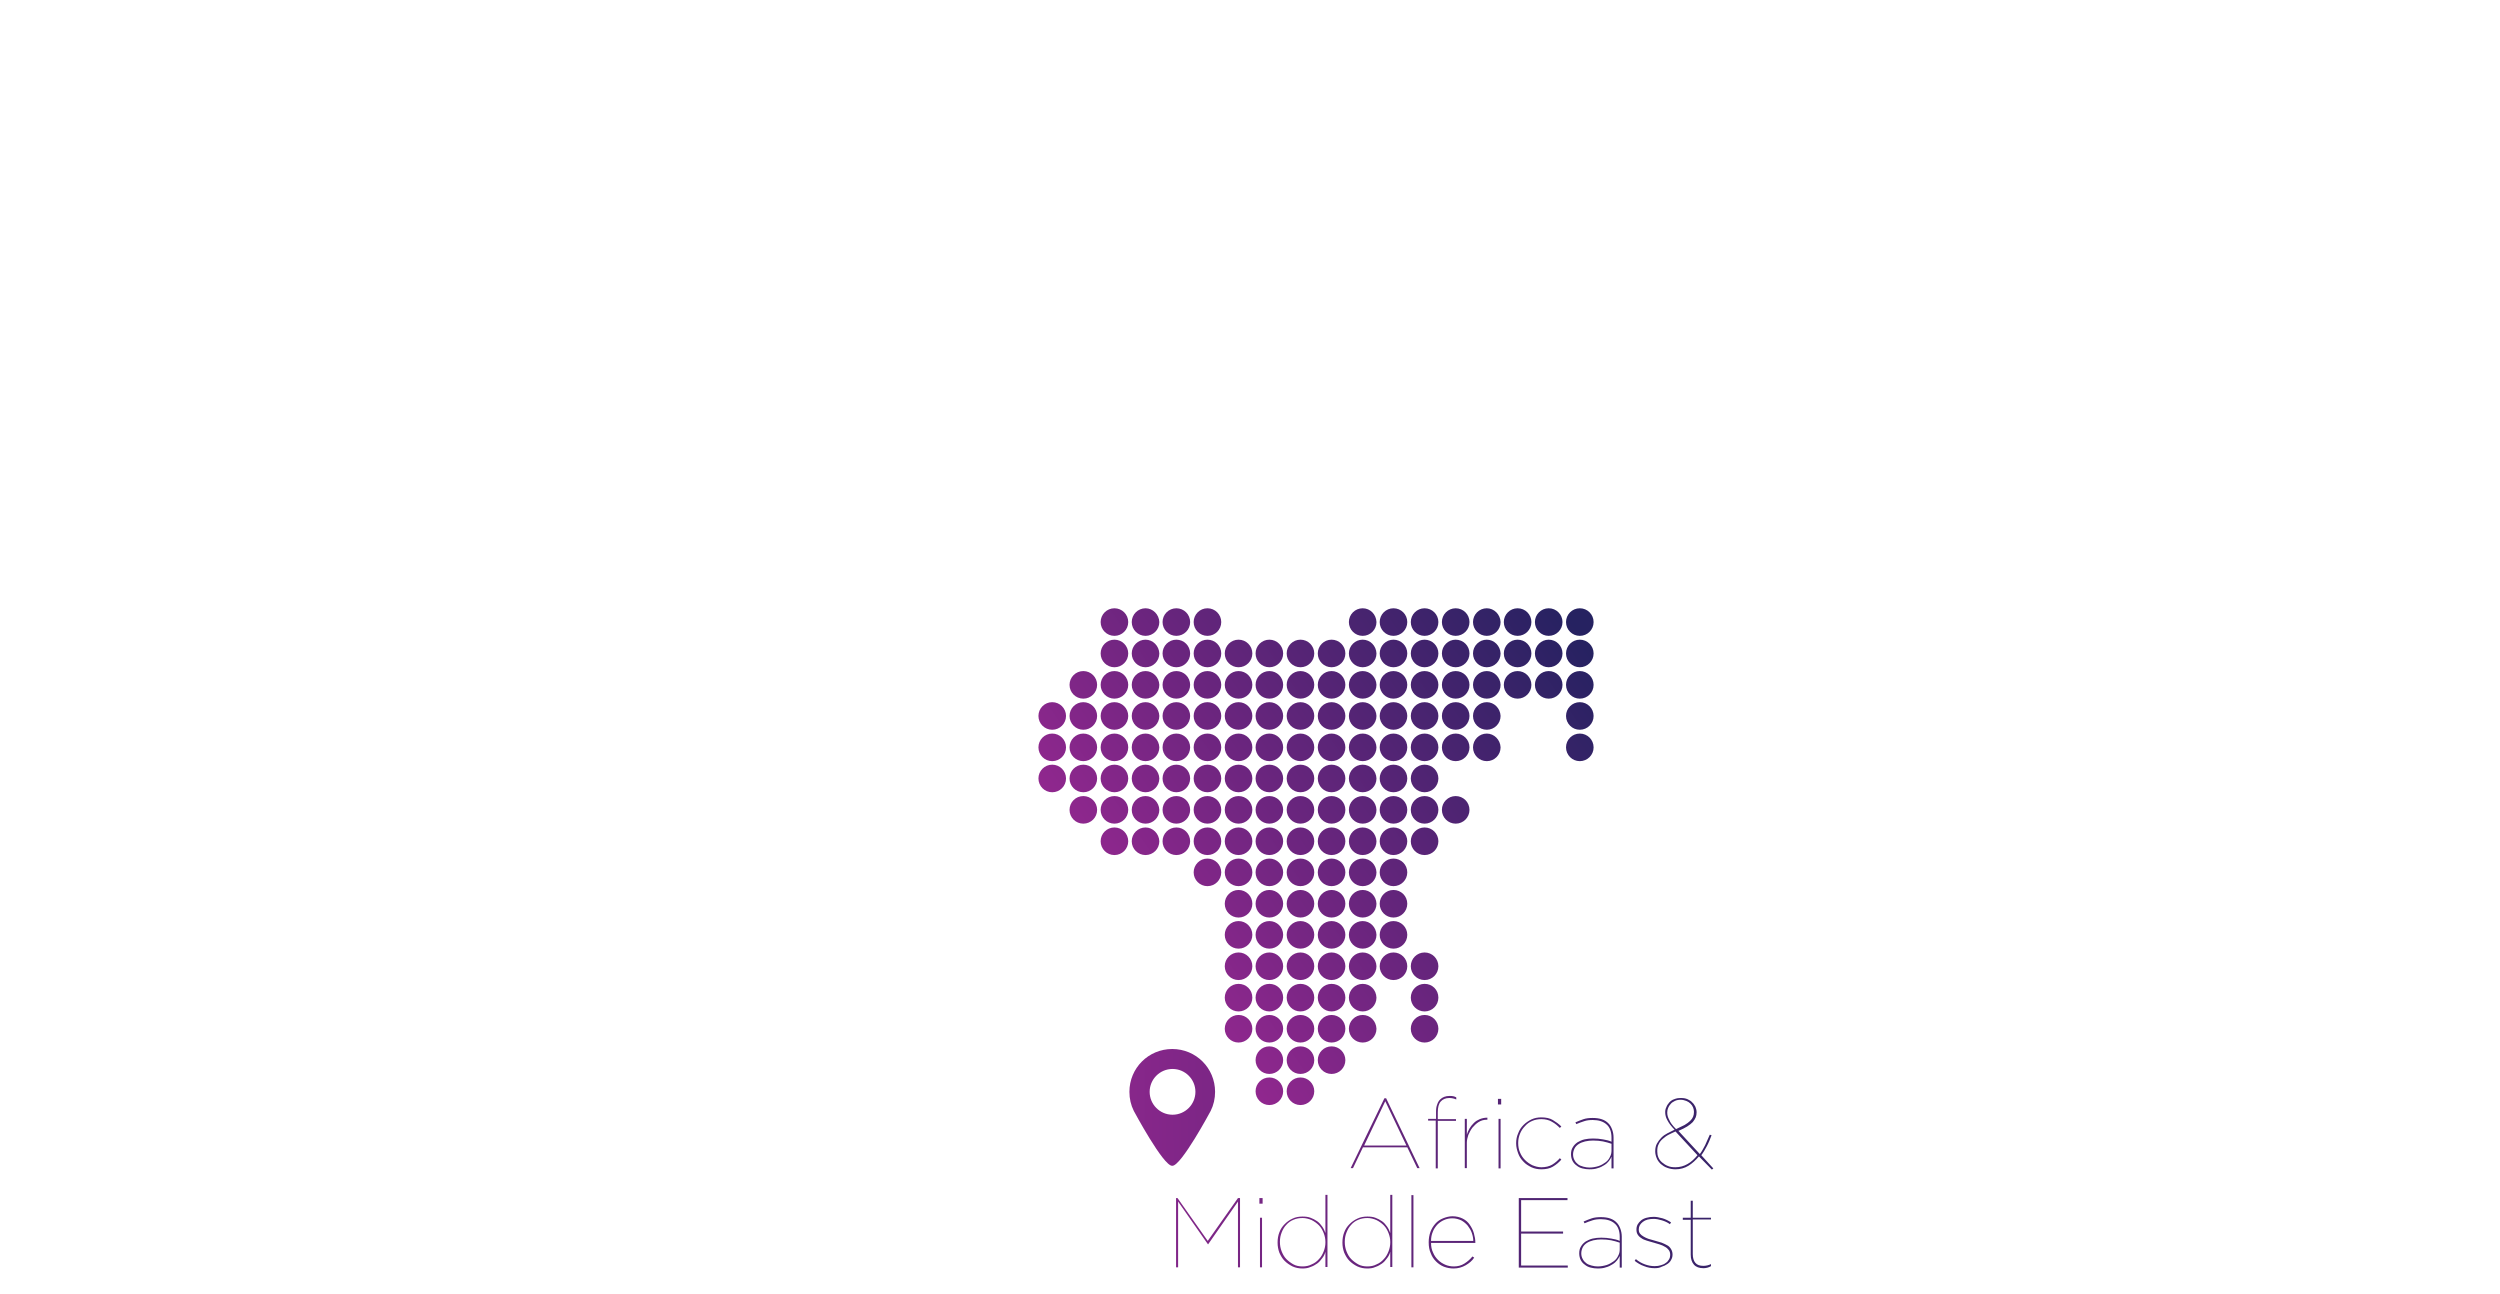 <?xml version="1.0" encoding="utf-8"?>
<!-- Generator: Adobe Illustrator 22.0.0, SVG Export Plug-In . SVG Version: 6.00 Build 0)  -->
<svg version="1.1" id="africa_ME" xmlns="http://www.w3.org/2000/svg" xmlns:xlink="http://www.w3.org/1999/xlink" x="0px" y="0px"
	 viewBox="0 0 852 441" style="enable-background:new 0 0 852 441;" xml:space="preserve">
<style type="text/css">
	.st0{fill:url(#SVGID_1_);}
	.st1{fill:url(#SVGID_2_);}
	.st2{fill:url(#SVGID_3_);}
	.st3{fill:url(#SVGID_4_);}
</style>
<g>
	<linearGradient id="SVGID_1_" gradientUnits="userSpaceOnUse" x1="386.609" y1="313.626" x2="534.315" y2="209.938">
		<stop  offset="0" style="stop-color:#90278E"/>
		<stop  offset="1" style="stop-color:#262261"/>
	</linearGradient>
	<path class="st0" d="M358.6,239.3c-2.6,0-4.7,2.1-4.7,4.7c0,2.6,2.1,4.7,4.7,4.7c2.6,0,4.7-2.1,4.7-4.7
		C363.3,241.4,361.2,239.3,358.6,239.3z M358.6,250c-2.6,0-4.7,2.1-4.7,4.7c0,2.6,2.1,4.7,4.7,4.7c2.6,0,4.7-2.1,4.7-4.7
		C363.3,252.1,361.2,250,358.6,250z M358.6,260.6c-2.6,0-4.7,2.1-4.7,4.7c0,2.6,2.1,4.7,4.7,4.7c2.6,0,4.7-2.1,4.7-4.7
		C363.3,262.7,361.2,260.6,358.6,260.6z M369.2,228.7c-2.6,0-4.7,2.1-4.7,4.7c0,2.6,2.1,4.7,4.7,4.7c2.6,0,4.7-2.1,4.7-4.7
		C373.9,230.8,371.8,228.7,369.2,228.7z M369.2,239.3c-2.6,0-4.7,2.1-4.7,4.7c0,2.6,2.1,4.7,4.7,4.7c2.6,0,4.7-2.1,4.7-4.7
		C373.9,241.4,371.8,239.3,369.2,239.3z M369.2,250c-2.6,0-4.7,2.1-4.7,4.7c0,2.6,2.1,4.7,4.7,4.7c2.6,0,4.7-2.1,4.7-4.7
		C373.9,252.1,371.8,250,369.2,250z M369.2,260.6c-2.6,0-4.7,2.1-4.7,4.7c0,2.6,2.1,4.7,4.7,4.7c2.6,0,4.7-2.1,4.7-4.7
		C373.9,262.7,371.8,260.6,369.2,260.6z M369.2,271.3c-2.6,0-4.7,2.1-4.7,4.7c0,2.6,2.1,4.7,4.7,4.7c2.6,0,4.7-2.1,4.7-4.7
		C373.9,273.4,371.8,271.3,369.2,271.3z M379.8,207.3c-2.6,0-4.7,2.1-4.7,4.7c0,2.6,2.1,4.7,4.7,4.7c2.6,0,4.7-2.1,4.7-4.7
		C384.5,209.4,382.4,207.3,379.8,207.3z M379.8,218c-2.6,0-4.7,2.1-4.7,4.7c0,2.6,2.1,4.7,4.7,4.7c2.6,0,4.7-2.1,4.7-4.7
		C384.5,220.1,382.4,218,379.8,218z M379.8,228.7c-2.6,0-4.7,2.1-4.7,4.7c0,2.6,2.1,4.7,4.7,4.7c2.6,0,4.7-2.1,4.7-4.7
		C384.5,230.8,382.4,228.7,379.8,228.7z M379.8,239.3c-2.6,0-4.7,2.1-4.7,4.7c0,2.6,2.1,4.7,4.7,4.7c2.6,0,4.7-2.1,4.7-4.7
		C384.5,241.4,382.4,239.3,379.8,239.3z M379.8,250c-2.6,0-4.7,2.1-4.7,4.7c0,2.6,2.1,4.7,4.7,4.7c2.6,0,4.7-2.1,4.7-4.7
		C384.5,252.1,382.4,250,379.8,250z M379.8,260.6c-2.6,0-4.7,2.1-4.7,4.7c0,2.6,2.1,4.7,4.7,4.7c2.6,0,4.7-2.1,4.7-4.7
		C384.5,262.7,382.4,260.6,379.8,260.6z M379.8,271.3c-2.6,0-4.7,2.1-4.7,4.7c0,2.6,2.1,4.7,4.7,4.7c2.6,0,4.7-2.1,4.7-4.7
		C384.5,273.4,382.4,271.3,379.8,271.3z M379.8,282c-2.6,0-4.7,2.1-4.7,4.7c0,2.6,2.1,4.7,4.7,4.7c2.6,0,4.7-2.1,4.7-4.7
		C384.5,284.1,382.4,282,379.8,282z M390.4,207.3c-2.6,0-4.7,2.1-4.7,4.7c0,2.6,2.1,4.7,4.7,4.7c2.6,0,4.7-2.1,4.7-4.7
		C395,209.4,392.9,207.3,390.4,207.3z M390.4,218c-2.6,0-4.7,2.1-4.7,4.7c0,2.6,2.1,4.7,4.7,4.7c2.6,0,4.7-2.1,4.7-4.7
		C395,220.1,392.9,218,390.4,218z M390.4,228.7c-2.6,0-4.7,2.1-4.7,4.7c0,2.6,2.1,4.7,4.7,4.7c2.6,0,4.7-2.1,4.7-4.7
		C395,230.8,392.9,228.7,390.4,228.7z M390.4,239.3c-2.6,0-4.7,2.1-4.7,4.7c0,2.6,2.1,4.7,4.7,4.7c2.6,0,4.7-2.1,4.7-4.7
		C395,241.4,392.9,239.3,390.4,239.3z M390.4,250c-2.6,0-4.7,2.1-4.7,4.7c0,2.6,2.1,4.7,4.7,4.7c2.6,0,4.7-2.1,4.7-4.7
		C395,252.1,392.9,250,390.4,250z M390.4,260.6c-2.6,0-4.7,2.1-4.7,4.7c0,2.6,2.1,4.7,4.7,4.7c2.6,0,4.7-2.1,4.7-4.7
		C395,262.7,392.9,260.6,390.4,260.6z M390.4,271.3c-2.6,0-4.7,2.1-4.7,4.7c0,2.6,2.1,4.7,4.7,4.7c2.6,0,4.7-2.1,4.7-4.7
		C395,273.4,392.9,271.3,390.4,271.3z M390.4,282c-2.6,0-4.7,2.1-4.7,4.7c0,2.6,2.1,4.7,4.7,4.7c2.6,0,4.7-2.1,4.7-4.7
		C395,284.1,392.9,282,390.4,282z M400.9,207.3c-2.6,0-4.7,2.1-4.7,4.7c0,2.6,2.1,4.7,4.7,4.7s4.7-2.1,4.7-4.7
		C405.6,209.4,403.5,207.3,400.9,207.3z M400.9,218c-2.6,0-4.7,2.1-4.7,4.7c0,2.6,2.1,4.7,4.7,4.7s4.7-2.1,4.7-4.7
		C405.6,220.1,403.5,218,400.9,218z M400.9,228.7c-2.6,0-4.7,2.1-4.7,4.7c0,2.6,2.1,4.7,4.7,4.7s4.7-2.1,4.7-4.7
		C405.6,230.8,403.5,228.7,400.9,228.7z M400.9,239.3c-2.6,0-4.7,2.1-4.7,4.7c0,2.6,2.1,4.7,4.7,4.7s4.7-2.1,4.7-4.7
		C405.6,241.4,403.5,239.3,400.9,239.3z M400.9,250c-2.6,0-4.7,2.1-4.7,4.7c0,2.6,2.1,4.7,4.7,4.7s4.7-2.1,4.7-4.7
		C405.6,252.1,403.5,250,400.9,250z M400.9,260.6c-2.6,0-4.7,2.1-4.7,4.7c0,2.6,2.1,4.7,4.7,4.7s4.7-2.1,4.7-4.7
		C405.6,262.7,403.5,260.6,400.9,260.6z M400.9,271.3c-2.6,0-4.7,2.1-4.7,4.7c0,2.6,2.1,4.7,4.7,4.7s4.7-2.1,4.7-4.7
		C405.6,273.4,403.5,271.3,400.9,271.3z M400.9,282c-2.6,0-4.7,2.1-4.7,4.7c0,2.6,2.1,4.7,4.7,4.7s4.7-2.1,4.7-4.7
		C405.6,284.1,403.5,282,400.9,282z M411.5,207.3c-2.6,0-4.7,2.1-4.7,4.7c0,2.6,2.1,4.7,4.7,4.7c2.6,0,4.7-2.1,4.7-4.7
		C416.2,209.4,414.1,207.3,411.5,207.3z M411.5,218c-2.6,0-4.7,2.1-4.7,4.7c0,2.6,2.1,4.7,4.7,4.7c2.6,0,4.7-2.1,4.7-4.7
		C416.2,220.1,414.1,218,411.5,218z M411.5,228.7c-2.6,0-4.7,2.1-4.7,4.7c0,2.6,2.1,4.7,4.7,4.7c2.6,0,4.7-2.1,4.7-4.7
		C416.2,230.8,414.1,228.7,411.5,228.7z M411.5,239.3c-2.6,0-4.7,2.1-4.7,4.7c0,2.6,2.1,4.7,4.7,4.7c2.6,0,4.7-2.1,4.7-4.7
		C416.2,241.4,414.1,239.3,411.5,239.3z M411.5,250c-2.6,0-4.7,2.1-4.7,4.7c0,2.6,2.1,4.7,4.7,4.7c2.6,0,4.7-2.1,4.7-4.7
		C416.2,252.1,414.1,250,411.5,250z M411.5,260.6c-2.6,0-4.7,2.1-4.7,4.7c0,2.6,2.1,4.7,4.7,4.7c2.6,0,4.7-2.1,4.7-4.7
		C416.2,262.7,414.1,260.6,411.5,260.6z M411.5,271.3c-2.6,0-4.7,2.1-4.7,4.7c0,2.6,2.1,4.7,4.7,4.7c2.6,0,4.7-2.1,4.7-4.7
		C416.2,273.4,414.1,271.3,411.5,271.3z M411.5,282c-2.6,0-4.7,2.1-4.7,4.7c0,2.6,2.1,4.7,4.7,4.7c2.6,0,4.7-2.1,4.7-4.7
		C416.2,284.1,414.1,282,411.5,282z M411.5,292.6c-2.6,0-4.7,2.1-4.7,4.7c0,2.6,2.1,4.7,4.7,4.7c2.6,0,4.7-2.1,4.7-4.7
		C416.2,294.7,414.1,292.6,411.5,292.6z M422.1,218c-2.6,0-4.7,2.1-4.7,4.7c0,2.6,2.1,4.7,4.7,4.7c2.6,0,4.7-2.1,4.7-4.7
		C426.8,220.1,424.7,218,422.1,218z M422.1,228.7c-2.6,0-4.7,2.1-4.7,4.7c0,2.6,2.1,4.7,4.7,4.7c2.6,0,4.7-2.1,4.7-4.7
		C426.8,230.8,424.7,228.7,422.1,228.7z M422.1,239.3c-2.6,0-4.7,2.1-4.7,4.7c0,2.6,2.1,4.7,4.7,4.7c2.6,0,4.7-2.1,4.7-4.7
		C426.8,241.4,424.7,239.3,422.1,239.3z M422.1,250c-2.6,0-4.7,2.1-4.7,4.7c0,2.6,2.1,4.7,4.7,4.7c2.6,0,4.7-2.1,4.7-4.7
		C426.8,252.1,424.7,250,422.1,250z M422.1,260.6c-2.6,0-4.7,2.1-4.7,4.7c0,2.6,2.1,4.7,4.7,4.7c2.6,0,4.7-2.1,4.7-4.7
		C426.8,262.7,424.7,260.6,422.1,260.6z M422.1,271.3c-2.6,0-4.7,2.1-4.7,4.7c0,2.6,2.1,4.7,4.7,4.7c2.6,0,4.7-2.1,4.7-4.7
		C426.8,273.4,424.7,271.3,422.1,271.3z M422.1,282c-2.6,0-4.7,2.1-4.7,4.7c0,2.6,2.1,4.7,4.7,4.7c2.6,0,4.7-2.1,4.7-4.7
		C426.8,284.1,424.7,282,422.1,282z M422.1,292.6c-2.6,0-4.7,2.1-4.7,4.7c0,2.6,2.1,4.7,4.7,4.7c2.6,0,4.7-2.1,4.7-4.7
		C426.8,294.7,424.7,292.6,422.1,292.6z M422.1,303.3c-2.6,0-4.7,2.1-4.7,4.7c0,2.6,2.1,4.7,4.7,4.7c2.6,0,4.7-2.1,4.7-4.7
		C426.8,305.4,424.7,303.3,422.1,303.3z M422.1,313.9c-2.6,0-4.7,2.1-4.7,4.7c0,2.6,2.1,4.7,4.7,4.7c2.6,0,4.7-2.1,4.7-4.7
		C426.8,316,424.7,313.9,422.1,313.9z M422.1,324.6c-2.6,0-4.7,2.1-4.7,4.7c0,2.6,2.1,4.7,4.7,4.7c2.6,0,4.7-2.1,4.7-4.7
		C426.8,326.7,424.7,324.6,422.1,324.6z M422.1,335.3c-2.6,0-4.7,2.1-4.7,4.7c0,2.6,2.1,4.7,4.7,4.7c2.6,0,4.7-2.1,4.7-4.7
		C426.8,337.3,424.7,335.3,422.1,335.3z M422.1,345.9c-2.6,0-4.7,2.1-4.7,4.7c0,2.6,2.1,4.7,4.7,4.7c2.6,0,4.7-2.1,4.7-4.7
		C426.8,348,424.7,345.9,422.1,345.9z M432.6,218c-2.6,0-4.7,2.1-4.7,4.7c0,2.6,2.1,4.7,4.7,4.7c2.6,0,4.7-2.1,4.7-4.7
		C437.3,220.1,435.2,218,432.6,218z M432.6,228.7c-2.6,0-4.7,2.1-4.7,4.7c0,2.6,2.1,4.7,4.7,4.7c2.6,0,4.7-2.1,4.7-4.7
		C437.3,230.8,435.2,228.7,432.6,228.7z M432.6,239.3c-2.6,0-4.7,2.1-4.7,4.7c0,2.6,2.1,4.7,4.7,4.7c2.6,0,4.7-2.1,4.7-4.7
		C437.3,241.4,435.2,239.3,432.6,239.3z M432.6,250c-2.6,0-4.7,2.1-4.7,4.7c0,2.6,2.1,4.7,4.7,4.7c2.6,0,4.7-2.1,4.7-4.7
		C437.3,252.1,435.2,250,432.6,250z M432.6,260.6c-2.6,0-4.7,2.1-4.7,4.7c0,2.6,2.1,4.7,4.7,4.7c2.6,0,4.7-2.1,4.7-4.7
		C437.3,262.7,435.2,260.6,432.6,260.6z M432.6,271.3c-2.6,0-4.7,2.1-4.7,4.7c0,2.6,2.1,4.7,4.7,4.7c2.6,0,4.7-2.1,4.7-4.7
		C437.3,273.4,435.2,271.3,432.6,271.3z M432.6,282c-2.6,0-4.7,2.1-4.7,4.7c0,2.6,2.1,4.7,4.7,4.7c2.6,0,4.7-2.1,4.7-4.7
		C437.3,284.1,435.2,282,432.6,282z M432.6,292.6c-2.6,0-4.7,2.1-4.7,4.7c0,2.6,2.1,4.7,4.7,4.7c2.6,0,4.7-2.1,4.7-4.7
		C437.3,294.7,435.2,292.6,432.6,292.6z M432.6,303.3c-2.6,0-4.7,2.1-4.7,4.7c0,2.6,2.1,4.7,4.7,4.7c2.6,0,4.7-2.1,4.7-4.7
		C437.3,305.4,435.2,303.3,432.6,303.3z M432.6,313.9c-2.6,0-4.7,2.1-4.7,4.7c0,2.6,2.1,4.7,4.7,4.7c2.6,0,4.7-2.1,4.7-4.7
		C437.3,316,435.2,313.9,432.6,313.9z M432.6,324.6c-2.6,0-4.7,2.1-4.7,4.7c0,2.6,2.1,4.7,4.7,4.7c2.6,0,4.7-2.1,4.7-4.7
		C437.3,326.7,435.2,324.6,432.6,324.6z M432.6,335.3c-2.6,0-4.7,2.1-4.7,4.7c0,2.6,2.1,4.7,4.7,4.7c2.6,0,4.7-2.1,4.7-4.7
		C437.3,337.3,435.2,335.3,432.6,335.3z M432.6,345.9c-2.6,0-4.7,2.1-4.7,4.7c0,2.6,2.1,4.7,4.7,4.7c2.6,0,4.7-2.1,4.7-4.7
		C437.3,348,435.2,345.9,432.6,345.9z M432.6,356.6c-2.6,0-4.7,2.1-4.7,4.7c0,2.6,2.1,4.7,4.7,4.7c2.6,0,4.7-2.1,4.7-4.7
		C437.3,358.7,435.2,356.6,432.6,356.6z M432.6,367.2c-2.6,0-4.7,2.1-4.7,4.7c0,2.6,2.1,4.7,4.7,4.7c2.6,0,4.7-2.1,4.7-4.7
		C437.3,369.3,435.2,367.2,432.6,367.2z M443.2,218c-2.6,0-4.7,2.1-4.7,4.7c0,2.6,2.1,4.7,4.7,4.7c2.6,0,4.7-2.1,4.7-4.7
		C447.9,220.1,445.8,218,443.2,218z M443.2,228.7c-2.6,0-4.7,2.1-4.7,4.7c0,2.6,2.1,4.7,4.7,4.7c2.6,0,4.7-2.1,4.7-4.7
		C447.9,230.8,445.8,228.7,443.2,228.7z M443.2,239.3c-2.6,0-4.7,2.1-4.7,4.7c0,2.6,2.1,4.7,4.7,4.7c2.6,0,4.7-2.1,4.7-4.7
		C447.9,241.4,445.8,239.3,443.2,239.3z M443.2,250c-2.6,0-4.7,2.1-4.7,4.7c0,2.6,2.1,4.7,4.7,4.7c2.6,0,4.7-2.1,4.7-4.7
		C447.9,252.1,445.8,250,443.2,250z M443.2,260.6c-2.6,0-4.7,2.1-4.7,4.7c0,2.6,2.1,4.7,4.7,4.7c2.6,0,4.7-2.1,4.7-4.7
		C447.9,262.7,445.8,260.6,443.2,260.6z M443.2,271.3c-2.6,0-4.7,2.1-4.7,4.7c0,2.6,2.1,4.7,4.7,4.7c2.6,0,4.7-2.1,4.7-4.7
		C447.9,273.4,445.8,271.3,443.2,271.3z M443.2,282c-2.6,0-4.7,2.1-4.7,4.7c0,2.6,2.1,4.7,4.7,4.7c2.6,0,4.7-2.1,4.7-4.7
		C447.9,284.1,445.8,282,443.2,282z M443.2,292.6c-2.6,0-4.7,2.1-4.7,4.7c0,2.6,2.1,4.7,4.7,4.7c2.6,0,4.7-2.1,4.7-4.7
		C447.9,294.7,445.8,292.6,443.2,292.6z M443.2,303.3c-2.6,0-4.7,2.1-4.7,4.7c0,2.6,2.1,4.7,4.7,4.7c2.6,0,4.7-2.1,4.7-4.7
		C447.9,305.4,445.8,303.3,443.2,303.3z M443.2,313.9c-2.6,0-4.7,2.1-4.7,4.7c0,2.6,2.1,4.7,4.7,4.7c2.6,0,4.7-2.1,4.7-4.7
		C447.9,316,445.8,313.9,443.2,313.9z M443.2,324.6c-2.6,0-4.7,2.1-4.7,4.7c0,2.6,2.1,4.7,4.7,4.7c2.6,0,4.7-2.1,4.7-4.7
		C447.9,326.7,445.8,324.6,443.2,324.6z M443.2,335.3c-2.6,0-4.7,2.1-4.7,4.7c0,2.6,2.1,4.7,4.7,4.7c2.6,0,4.7-2.1,4.7-4.7
		C447.9,337.3,445.8,335.3,443.2,335.3z M443.2,345.9c-2.6,0-4.7,2.1-4.7,4.7c0,2.6,2.1,4.7,4.7,4.7c2.6,0,4.7-2.1,4.7-4.7
		C447.9,348,445.8,345.9,443.2,345.9z M443.2,356.6c-2.6,0-4.7,2.1-4.7,4.7c0,2.6,2.1,4.7,4.7,4.7c2.6,0,4.7-2.1,4.7-4.7
		C447.9,358.7,445.8,356.6,443.2,356.6z M443.2,367.2c-2.6,0-4.7,2.1-4.7,4.7c0,2.6,2.1,4.7,4.7,4.7c2.6,0,4.7-2.1,4.7-4.7
		C447.9,369.3,445.8,367.2,443.2,367.2z M453.8,218c-2.6,0-4.7,2.1-4.7,4.7c0,2.6,2.1,4.7,4.7,4.7c2.6,0,4.7-2.1,4.7-4.7
		C458.5,220.1,456.4,218,453.8,218z M453.8,228.7c-2.6,0-4.7,2.1-4.7,4.7c0,2.6,2.1,4.7,4.7,4.7c2.6,0,4.7-2.1,4.7-4.7
		C458.5,230.8,456.4,228.7,453.8,228.7z M453.8,239.3c-2.6,0-4.7,2.1-4.7,4.7c0,2.6,2.1,4.7,4.7,4.7c2.6,0,4.7-2.1,4.7-4.7
		C458.5,241.4,456.4,239.3,453.8,239.3z M453.8,250c-2.6,0-4.7,2.1-4.7,4.7c0,2.6,2.1,4.7,4.7,4.7c2.6,0,4.7-2.1,4.7-4.7
		C458.5,252.1,456.4,250,453.8,250z M453.8,260.6c-2.6,0-4.7,2.1-4.7,4.7c0,2.6,2.1,4.7,4.7,4.7c2.6,0,4.7-2.1,4.7-4.7
		C458.5,262.7,456.4,260.6,453.8,260.6z M453.8,271.3c-2.6,0-4.7,2.1-4.7,4.7c0,2.6,2.1,4.7,4.7,4.7c2.6,0,4.7-2.1,4.7-4.7
		C458.5,273.4,456.4,271.3,453.8,271.3z M453.8,282c-2.6,0-4.7,2.1-4.7,4.7c0,2.6,2.1,4.7,4.7,4.7c2.6,0,4.7-2.1,4.7-4.7
		C458.5,284.1,456.4,282,453.8,282z M453.8,292.6c-2.6,0-4.7,2.1-4.7,4.7c0,2.6,2.1,4.7,4.7,4.7c2.6,0,4.7-2.1,4.7-4.7
		C458.5,294.7,456.4,292.6,453.8,292.6z M453.8,303.3c-2.6,0-4.7,2.1-4.7,4.7c0,2.6,2.1,4.7,4.7,4.7c2.6,0,4.7-2.1,4.7-4.7
		C458.5,305.4,456.4,303.3,453.8,303.3z M453.8,313.9c-2.6,0-4.7,2.1-4.7,4.7c0,2.6,2.1,4.7,4.7,4.7c2.6,0,4.7-2.1,4.7-4.7
		C458.5,316,456.4,313.9,453.8,313.9z M453.8,324.6c-2.6,0-4.7,2.1-4.7,4.7c0,2.6,2.1,4.7,4.7,4.7c2.6,0,4.7-2.1,4.7-4.7
		C458.5,326.7,456.4,324.6,453.8,324.6z M453.8,335.3c-2.6,0-4.7,2.1-4.7,4.7c0,2.6,2.1,4.7,4.7,4.7c2.6,0,4.7-2.1,4.7-4.7
		C458.5,337.3,456.4,335.3,453.8,335.3z M453.8,345.9c-2.6,0-4.7,2.1-4.7,4.7c0,2.6,2.1,4.7,4.7,4.7c2.6,0,4.7-2.1,4.7-4.7
		C458.5,348,456.4,345.9,453.8,345.9z M453.8,356.6c-2.6,0-4.7,2.1-4.7,4.7c0,2.6,2.1,4.7,4.7,4.7c2.6,0,4.7-2.1,4.7-4.7
		C458.5,358.7,456.4,356.6,453.8,356.6z M464.4,228.7c-2.6,0-4.7,2.1-4.7,4.7c0,2.6,2.1,4.7,4.7,4.7c2.6,0,4.7-2.1,4.7-4.7
		C469,230.8,467,228.7,464.4,228.7z M464.4,239.3c-2.6,0-4.7,2.1-4.7,4.7c0,2.6,2.1,4.7,4.7,4.7c2.6,0,4.7-2.1,4.7-4.7
		C469,241.4,467,239.3,464.4,239.3z M464.4,250c-2.6,0-4.7,2.1-4.7,4.7c0,2.6,2.1,4.7,4.7,4.7c2.6,0,4.7-2.1,4.7-4.7
		C469,252.1,467,250,464.4,250z M464.4,260.6c-2.6,0-4.7,2.1-4.7,4.7c0,2.6,2.1,4.7,4.7,4.7c2.6,0,4.7-2.1,4.7-4.7
		C469,262.7,467,260.6,464.4,260.6z M464.4,271.3c-2.6,0-4.7,2.1-4.7,4.7c0,2.6,2.1,4.7,4.7,4.7c2.6,0,4.7-2.1,4.7-4.7
		C469,273.4,467,271.3,464.4,271.3z M464.4,282c-2.6,0-4.7,2.1-4.7,4.7c0,2.6,2.1,4.7,4.7,4.7c2.6,0,4.7-2.1,4.7-4.7
		C469,284.1,467,282,464.4,282z M464.4,292.6c-2.6,0-4.7,2.1-4.7,4.7c0,2.6,2.1,4.7,4.7,4.7c2.6,0,4.7-2.1,4.7-4.7
		C469,294.7,467,292.6,464.4,292.6z M464.4,303.3c-2.6,0-4.7,2.1-4.7,4.7c0,2.6,2.1,4.7,4.7,4.7c2.6,0,4.7-2.1,4.7-4.7
		C469,305.4,467,303.3,464.4,303.3z M464.4,313.9c-2.6,0-4.7,2.1-4.7,4.7c0,2.6,2.1,4.7,4.7,4.7c2.6,0,4.7-2.1,4.7-4.7
		C469,316,467,313.9,464.4,313.9z M464.4,324.6c-2.6,0-4.7,2.1-4.7,4.7c0,2.6,2.1,4.7,4.7,4.7c2.6,0,4.7-2.1,4.7-4.7
		C469,326.7,467,324.6,464.4,324.6z M464.4,335.3c-2.6,0-4.7,2.1-4.7,4.7c0,2.6,2.1,4.7,4.7,4.7c2.6,0,4.7-2.1,4.7-4.7
		C469,337.3,467,335.3,464.4,335.3z M464.4,345.9c-2.6,0-4.7,2.1-4.7,4.7c0,2.6,2.1,4.7,4.7,4.7c2.6,0,4.7-2.1,4.7-4.7
		C469,348,467,345.9,464.4,345.9z M474.9,239.3c-2.6,0-4.7,2.1-4.7,4.7c0,2.6,2.1,4.7,4.7,4.7c2.6,0,4.7-2.1,4.7-4.7
		C479.6,241.4,477.5,239.3,474.9,239.3z M474.9,250c-2.6,0-4.7,2.1-4.7,4.7c0,2.6,2.1,4.7,4.7,4.7c2.6,0,4.7-2.1,4.7-4.7
		C479.6,252.1,477.5,250,474.9,250z M474.9,260.6c-2.6,0-4.7,2.1-4.7,4.7c0,2.6,2.1,4.7,4.7,4.7c2.6,0,4.7-2.1,4.7-4.7
		C479.6,262.7,477.5,260.6,474.9,260.6z M474.9,271.3c-2.6,0-4.7,2.1-4.7,4.7c0,2.6,2.1,4.7,4.7,4.7c2.6,0,4.7-2.1,4.7-4.7
		C479.6,273.4,477.5,271.3,474.9,271.3z M474.9,282c-2.6,0-4.7,2.1-4.7,4.7c0,2.6,2.1,4.7,4.7,4.7c2.6,0,4.7-2.1,4.7-4.7
		C479.6,284.1,477.5,282,474.9,282z M474.9,292.6c-2.6,0-4.7,2.1-4.7,4.7c0,2.6,2.1,4.7,4.7,4.7c2.6,0,4.7-2.1,4.7-4.7
		C479.6,294.7,477.5,292.6,474.9,292.6z M474.9,303.3c-2.6,0-4.7,2.1-4.7,4.7c0,2.6,2.1,4.7,4.7,4.7c2.6,0,4.7-2.1,4.7-4.7
		C479.6,305.4,477.5,303.3,474.9,303.3z M474.9,313.9c-2.6,0-4.7,2.1-4.7,4.7c0,2.6,2.1,4.7,4.7,4.7c2.6,0,4.7-2.1,4.7-4.7
		C479.6,316,477.5,313.9,474.9,313.9z M474.9,324.6c-2.6,0-4.7,2.1-4.7,4.7c0,2.6,2.1,4.7,4.7,4.7c2.6,0,4.7-2.1,4.7-4.7
		C479.6,326.7,477.5,324.6,474.9,324.6z M485.5,250c-2.6,0-4.7,2.1-4.7,4.7c0,2.6,2.1,4.7,4.7,4.7c2.6,0,4.7-2.1,4.7-4.7
		C490.2,252.1,488.1,250,485.5,250z M485.5,260.6c-2.6,0-4.7,2.1-4.7,4.7c0,2.6,2.1,4.7,4.7,4.7c2.6,0,4.7-2.1,4.7-4.7
		C490.2,262.7,488.1,260.6,485.5,260.6z M485.5,271.3c-2.6,0-4.7,2.1-4.7,4.7c0,2.6,2.1,4.7,4.7,4.7c2.6,0,4.7-2.1,4.7-4.7
		C490.2,273.4,488.1,271.3,485.5,271.3z M485.5,282c-2.6,0-4.7,2.1-4.7,4.7c0,2.6,2.1,4.7,4.7,4.7c2.6,0,4.7-2.1,4.7-4.7
		C490.2,284.1,488.1,282,485.5,282z M485.5,324.6c-2.6,0-4.7,2.1-4.7,4.7c0,2.6,2.1,4.7,4.7,4.7c2.6,0,4.7-2.1,4.7-4.7
		C490.2,326.7,488.1,324.6,485.5,324.6z M485.5,335.3c-2.6,0-4.7,2.1-4.7,4.7c0,2.6,2.1,4.7,4.7,4.7c2.6,0,4.7-2.1,4.7-4.7
		C490.2,337.3,488.1,335.3,485.5,335.3z M485.5,345.9c-2.6,0-4.7,2.1-4.7,4.7c0,2.6,2.1,4.7,4.7,4.7c2.6,0,4.7-2.1,4.7-4.7
		C490.2,348,488.1,345.9,485.5,345.9z M496.1,271.3c-2.6,0-4.7,2.1-4.7,4.7c0,2.6,2.1,4.7,4.7,4.7c2.6,0,4.7-2.1,4.7-4.7
		C500.8,273.4,498.7,271.3,496.1,271.3z"/>
	<linearGradient id="SVGID_2_" gradientUnits="userSpaceOnUse" x1="386.742" y1="313.815" x2="534.449" y2="210.126">
		<stop  offset="0" style="stop-color:#90278E"/>
		<stop  offset="1" style="stop-color:#262261"/>
	</linearGradient>
	<path class="st1" d="M464.4,207.3c-2.6,0-4.7,2.1-4.7,4.7c0,2.6,2.1,4.7,4.7,4.7c2.6,0,4.7-2.1,4.7-4.7
		C469,209.4,467,207.3,464.4,207.3z M464.4,218c-2.6,0-4.7,2.1-4.7,4.7c0,2.6,2.1,4.7,4.7,4.7c2.6,0,4.7-2.1,4.7-4.7
		C469,220.1,467,218,464.4,218z M474.9,207.3c-2.6,0-4.7,2.1-4.7,4.7c0,2.6,2.1,4.7,4.7,4.7c2.6,0,4.7-2.1,4.7-4.7
		C479.6,209.4,477.5,207.3,474.9,207.3z M474.9,218c-2.6,0-4.7,2.1-4.7,4.7c0,2.6,2.1,4.7,4.7,4.7c2.6,0,4.7-2.1,4.7-4.7
		C479.6,220.1,477.5,218,474.9,218z M474.9,228.7c-2.6,0-4.7,2.1-4.7,4.7c0,2.6,2.1,4.7,4.7,4.7c2.6,0,4.7-2.1,4.7-4.7
		C479.6,230.8,477.5,228.7,474.9,228.7z M485.5,207.3c-2.6,0-4.7,2.1-4.7,4.7c0,2.6,2.1,4.7,4.7,4.7c2.6,0,4.7-2.1,4.7-4.7
		C490.2,209.4,488.1,207.3,485.5,207.3z M485.5,218c-2.6,0-4.7,2.1-4.7,4.7c0,2.6,2.1,4.7,4.7,4.7c2.6,0,4.7-2.1,4.7-4.7
		C490.2,220.1,488.1,218,485.5,218z M485.5,228.7c-2.6,0-4.7,2.1-4.7,4.7c0,2.6,2.1,4.7,4.7,4.7c2.6,0,4.7-2.1,4.7-4.7
		C490.2,230.8,488.1,228.7,485.5,228.7z M485.5,239.3c-2.6,0-4.7,2.1-4.7,4.7c0,2.6,2.1,4.7,4.7,4.7c2.6,0,4.7-2.1,4.7-4.7
		C490.2,241.4,488.1,239.3,485.5,239.3z M496.1,207.3c-2.6,0-4.7,2.1-4.7,4.7c0,2.6,2.1,4.7,4.7,4.7c2.6,0,4.7-2.1,4.7-4.7
		C500.8,209.4,498.7,207.3,496.1,207.3z M496.1,218c-2.6,0-4.7,2.1-4.7,4.7c0,2.6,2.1,4.7,4.7,4.7c2.6,0,4.7-2.1,4.7-4.7
		C500.8,220.1,498.7,218,496.1,218z M496.1,228.7c-2.6,0-4.7,2.1-4.7,4.7c0,2.6,2.1,4.7,4.7,4.7c2.6,0,4.7-2.1,4.7-4.7
		C500.8,230.8,498.7,228.7,496.1,228.7z M496.1,239.3c-2.6,0-4.7,2.1-4.7,4.7c0,2.6,2.1,4.7,4.7,4.7c2.6,0,4.7-2.1,4.7-4.7
		C500.8,241.4,498.7,239.3,496.1,239.3z M506.7,207.3c-2.6,0-4.7,2.1-4.7,4.7c0,2.6,2.1,4.7,4.7,4.7c2.6,0,4.7-2.1,4.7-4.7
		C511.3,209.4,509.2,207.3,506.7,207.3z M506.7,218c-2.6,0-4.7,2.1-4.7,4.7c0,2.6,2.1,4.7,4.7,4.7c2.6,0,4.7-2.1,4.7-4.7
		C511.3,220.1,509.2,218,506.7,218z M506.7,228.7c-2.6,0-4.7,2.1-4.7,4.7c0,2.6,2.1,4.7,4.7,4.7c2.6,0,4.7-2.1,4.7-4.7
		C511.3,230.8,509.2,228.7,506.7,228.7z M506.7,239.3c-2.6,0-4.7,2.1-4.7,4.7c0,2.6,2.1,4.7,4.7,4.7c2.6,0,4.7-2.1,4.7-4.7
		C511.3,241.4,509.2,239.3,506.7,239.3z M517.2,207.3c-2.6,0-4.7,2.1-4.7,4.7c0,2.6,2.1,4.7,4.7,4.7c2.6,0,4.7-2.1,4.7-4.7
		C521.9,209.4,519.8,207.3,517.2,207.3z M517.2,218c-2.6,0-4.7,2.1-4.7,4.7c0,2.6,2.1,4.7,4.7,4.7c2.6,0,4.7-2.1,4.7-4.7
		C521.9,220.1,519.8,218,517.2,218z M517.2,228.7c-2.6,0-4.7,2.1-4.7,4.7c0,2.6,2.1,4.7,4.7,4.7c2.6,0,4.7-2.1,4.7-4.7
		C521.9,230.8,519.8,228.7,517.2,228.7z M527.8,207.3c-2.6,0-4.7,2.1-4.7,4.7c0,2.6,2.1,4.7,4.7,4.7c2.6,0,4.7-2.1,4.7-4.7
		C532.5,209.4,530.4,207.3,527.8,207.3z M527.8,218c-2.6,0-4.7,2.1-4.7,4.7c0,2.6,2.1,4.7,4.7,4.7c2.6,0,4.7-2.1,4.7-4.7
		C532.5,220.1,530.4,218,527.8,218z M527.8,228.7c-2.6,0-4.7,2.1-4.7,4.7c0,2.6,2.1,4.7,4.7,4.7c2.6,0,4.7-2.1,4.7-4.7
		C532.5,230.8,530.4,228.7,527.8,228.7z M538.4,207.3c-2.6,0-4.7,2.1-4.7,4.7c0,2.6,2.1,4.7,4.7,4.7c2.6,0,4.7-2.1,4.7-4.7
		C543.1,209.4,541,207.3,538.4,207.3z M538.4,218c-2.6,0-4.7,2.1-4.7,4.7c0,2.6,2.1,4.7,4.7,4.7c2.6,0,4.7-2.1,4.7-4.7
		C543.1,220.1,541,218,538.4,218z M538.4,228.7c-2.6,0-4.7,2.1-4.7,4.7c0,2.6,2.1,4.7,4.7,4.7c2.6,0,4.7-2.1,4.7-4.7
		C543.1,230.8,541,228.7,538.4,228.7z M538.4,239.3c-2.6,0-4.7,2.1-4.7,4.7c0,2.6,2.1,4.7,4.7,4.7c2.6,0,4.7-2.1,4.7-4.7
		C543.1,241.4,541,239.3,538.4,239.3z M538.4,250c-2.6,0-4.7,2.1-4.7,4.7c0,2.6,2.1,4.7,4.7,4.7c2.6,0,4.7-2.1,4.7-4.7
		C543.1,252.1,541,250,538.4,250z M496.1,250c-2.6,0-4.7,2.1-4.7,4.7c0,2.6,2.1,4.7,4.7,4.7c2.6,0,4.7-2.1,4.7-4.7
		C500.8,252.1,498.7,250,496.1,250z M506.7,250c-2.6,0-4.7,2.1-4.7,4.7c0,2.6,2.1,4.7,4.7,4.7c2.6,0,4.7-2.1,4.7-4.7
		C511.3,252.1,509.2,250,506.7,250z"/>
</g>
<linearGradient id="SVGID_3_" gradientUnits="userSpaceOnUse" x1="363.988" y1="403.445" x2="627.119" y2="402.467">
	<stop  offset="0" style="stop-color:#90278E"/>
	<stop  offset="1" style="stop-color:#262261"/>
</linearGradient>
<path class="st2" d="M471.8,374.3h0.6l11.4,23.8H483l-3.4-7.1h-15.1l-3.4,7.1h-0.8L471.8,374.3z M479.3,390.4l-7.2-15.1l-7.2,15.1
	H479.3z M489.4,381.9h-2.7v-0.6h2.7v-2.4c0-1,0.1-1.8,0.4-2.5c0.2-0.7,0.6-1.3,1-1.7c0.8-0.8,1.9-1.2,3.2-1.2c0.5,0,1,0,1.3,0.1
	c0.4,0.1,0.7,0.2,1,0.4v0.7c-0.7-0.3-1.5-0.5-2.4-0.5c-1.2,0-2.2,0.4-2.9,1.2c-0.7,0.8-1,2-1,3.7v2.3h6.2v0.6h-6.2v16.2h-0.7V381.9z
	 M499.2,381.3h0.7v5.4c0.2-0.7,0.5-1.4,0.9-2.1c0.4-0.7,0.9-1.3,1.5-1.9c0.6-0.6,1.3-1,2-1.3c0.8-0.3,1.6-0.5,2.6-0.5v0.7h-0.2
	c-1.1,0-2,0.3-2.8,0.8c-0.8,0.5-1.5,1.2-2.1,1.9c-0.6,0.8-1,1.6-1.4,2.5c-0.3,0.9-0.5,1.8-0.5,2.6v8.7h-0.7V381.3z M510.5,374.5h1.1
	v1.9h-1.1V374.5z M510.7,381.3h0.7v16.9h-0.7V381.3z M525.3,398.5c-1.2,0-2.3-0.2-3.4-0.7c-1-0.5-2-1.1-2.7-1.9
	c-0.8-0.8-1.4-1.7-1.8-2.8c-0.4-1.1-0.7-2.2-0.7-3.4v-0.1c0-1.2,0.2-2.3,0.7-3.4c0.4-1.1,1-2,1.8-2.8c0.8-0.8,1.7-1.4,2.7-1.9
	c1.1-0.5,2.2-0.7,3.4-0.7c1.6,0,2.9,0.3,3.9,0.9c1,0.6,2,1.3,2.9,2.2l-0.5,0.5c-0.8-0.8-1.6-1.5-2.7-2.1c-1-0.6-2.2-0.9-3.6-0.9
	c-1.1,0-2.2,0.2-3.1,0.6c-1,0.4-1.8,1-2.5,1.8c-0.7,0.7-1.3,1.6-1.7,2.6c-0.4,1-0.6,2-0.6,3.1v0.1c0,1.1,0.2,2.2,0.6,3.1
	c0.4,1,1,1.9,1.7,2.6c0.7,0.7,1.5,1.3,2.5,1.8c1,0.4,2,0.7,3.1,0.7c1.4,0,2.7-0.3,3.7-0.9c1-0.6,1.9-1.4,2.6-2.2l0.5,0.5
	c-0.8,0.9-1.7,1.7-2.9,2.4C528.2,398.2,526.9,398.5,525.3,398.5z M541.7,398.5c-0.8,0-1.6-0.1-2.4-0.3c-0.8-0.2-1.4-0.5-2-1
	c-0.6-0.4-1.1-1-1.4-1.6c-0.3-0.6-0.5-1.4-0.5-2.2v-0.1c0-0.9,0.2-1.7,0.6-2.3c0.4-0.7,0.9-1.2,1.6-1.7c0.7-0.4,1.5-0.8,2.4-1
	c0.9-0.2,1.9-0.3,2.9-0.3c1.2,0,2.3,0.1,3.4,0.3c1.1,0.2,2.1,0.4,2.9,0.8v-1.4c0-2-0.6-3.6-1.7-4.5c-1.1-1-2.7-1.5-4.7-1.5
	c-1.1,0-2,0.1-2.9,0.4c-0.9,0.3-1.8,0.6-2.7,1l-0.3-0.6c0.9-0.4,1.9-0.8,2.8-1.1c0.9-0.3,2-0.4,3.1-0.4c2.4,0,4.2,0.6,5.4,1.9
	c0.5,0.5,0.9,1.2,1.2,2c0.3,0.8,0.5,1.7,0.5,2.8v10.5h-0.7l0-4c-0.2,0.5-0.5,1-0.9,1.5c-0.4,0.5-0.9,1-1.6,1.4
	c-0.6,0.4-1.4,0.8-2.2,1C543.7,398.4,542.8,398.5,541.7,398.5z M541.7,397.9c1.1,0,2.1-0.2,3.1-0.5c0.9-0.3,1.7-0.8,2.4-1.3
	c0.7-0.5,1.2-1.2,1.5-1.9c0.4-0.7,0.5-1.4,0.5-2.2v-2.2c-0.9-0.3-1.9-0.6-2.9-0.8c-1-0.2-2.2-0.3-3.4-0.3c-0.9,0-1.8,0.1-2.7,0.3
	c-0.8,0.2-1.6,0.5-2.2,0.9c-0.6,0.4-1.1,0.9-1.4,1.5c-0.3,0.6-0.5,1.3-0.5,2v0.1c0,0.7,0.2,1.4,0.5,1.9c0.3,0.6,0.7,1,1.2,1.4
	c0.5,0.4,1.1,0.6,1.8,0.8C540.3,397.8,541,397.9,541.7,397.9z M579,394.1c-1.1,1.3-2.3,2.4-3.6,3.2c-1.3,0.8-2.8,1.2-4.4,1.2
	c-1,0-2-0.2-2.8-0.5c-0.9-0.3-1.6-0.8-2.2-1.3c-0.6-0.6-1.1-1.2-1.4-2c-0.3-0.7-0.5-1.5-0.5-2.3v-0.1c0-1,0.2-1.9,0.6-2.6
	c0.4-0.7,0.9-1.4,1.5-2c0.6-0.6,1.3-1.1,2.1-1.5c0.8-0.4,1.6-0.8,2.4-1.2c-1.2-1.2-2-2.3-2.5-3.3c-0.5-0.9-0.7-1.8-0.7-2.7V379
	c0-0.6,0.1-1.1,0.4-1.7c0.2-0.6,0.6-1.1,1-1.6c0.5-0.5,1-0.9,1.7-1.1c0.7-0.3,1.4-0.4,2.3-0.4c0.8,0,1.5,0.1,2.2,0.4
	c0.6,0.3,1.2,0.6,1.6,1.1c0.5,0.4,0.8,1,1.1,1.5c0.2,0.6,0.4,1.1,0.4,1.8v0.1c0,0.6-0.1,1.2-0.3,1.7c-0.2,0.5-0.6,1.1-1,1.6
	c-0.5,0.5-1.1,1-1.9,1.5c-0.8,0.5-1.8,1-3,1.5l7.3,7.9c0.7-0.9,1.2-1.9,1.8-3c0.5-1.1,1-2.3,1.6-3.6l0.6,0.2c-0.5,1.3-1,2.6-1.6,3.7
	c-0.6,1.1-1.2,2.2-1.9,3.1l4.1,4.5l-0.5,0.4L579,394.1z M571,397.8c1.5,0,2.9-0.4,4.1-1.1c1.3-0.7,2.4-1.8,3.4-3l-7.5-8.1
	c-0.8,0.4-1.6,0.7-2.3,1.1c-0.8,0.4-1.4,0.9-2,1.4c-0.6,0.5-1.1,1.1-1.4,1.8c-0.4,0.7-0.5,1.5-0.5,2.4v0.1c0,0.7,0.1,1.4,0.4,2.1
	c0.3,0.7,0.7,1.2,1.3,1.7c0.6,0.5,1.2,0.9,2,1.2C569.2,397.7,570,397.8,571,397.8z M571.2,384.8c1.1-0.5,2.1-1,2.9-1.4
	c0.8-0.5,1.4-0.9,1.9-1.4c0.5-0.5,0.8-0.9,1-1.4c0.2-0.5,0.3-1,0.3-1.6v-0.1c0-0.5-0.1-1-0.3-1.5c-0.2-0.5-0.5-0.9-0.9-1.3
	s-0.9-0.7-1.4-0.9c-0.6-0.2-1.2-0.4-1.9-0.4c-0.7,0-1.4,0.1-2,0.4c-0.6,0.3-1.1,0.6-1.4,1c-0.4,0.4-0.7,0.9-0.9,1.4
	c-0.2,0.5-0.3,1-0.3,1.5v0.1c0,0.8,0.2,1.6,0.7,2.5C569.2,382.5,570,383.6,571.2,384.8z M400.6,408.3h0.7l10.3,14.6l10.3-14.6h0.7
	v23.6h-0.7v-22.4l-10.2,14.6h0l-10.2-14.6v22.4h-0.7V408.3z M429.2,408.3h1.1v1.9h-1.1V408.3z M429.4,415h0.7v16.9h-0.7V415z
	 M443.9,432.3c-1.2,0-2.3-0.2-3.4-0.7c-1-0.5-1.9-1.1-2.7-1.9c-0.8-0.8-1.3-1.7-1.8-2.8c-0.4-1.1-0.6-2.2-0.6-3.4v-0.1
	c0-1.2,0.2-2.4,0.6-3.4c0.4-1.1,1-2,1.8-2.8c0.8-0.8,1.6-1.4,2.7-1.9c1-0.5,2.2-0.7,3.4-0.7c1,0,1.9,0.1,2.7,0.4
	c0.8,0.3,1.6,0.7,2.3,1.2c0.7,0.5,1.2,1.1,1.7,1.8c0.5,0.7,0.8,1.4,1.1,2.2v-13h0.7v24.6h-0.7v-5.2c-0.2,0.8-0.6,1.6-1.1,2.2
	c-0.5,0.7-1,1.3-1.7,1.8c-0.7,0.5-1.4,0.9-2.3,1.2C445.7,432.2,444.8,432.3,443.9,432.3z M443.9,431.6c1.1,0,2.2-0.2,3.1-0.7
	c1-0.4,1.8-1,2.5-1.8c0.7-0.7,1.2-1.6,1.6-2.6c0.4-1,0.6-2,0.6-3.1v-0.1c0-1.1-0.2-2.1-0.6-3.1c-0.4-1-0.9-1.9-1.6-2.6
	c-0.7-0.7-1.5-1.3-2.5-1.8c-0.9-0.4-2-0.7-3.1-0.7c-1.1,0-2.2,0.2-3.1,0.6c-1,0.4-1.8,1-2.4,1.7c-0.7,0.7-1.2,1.6-1.6,2.6
	c-0.4,1-0.6,2-0.6,3.2v0.1c0,1.1,0.2,2.2,0.6,3.2c0.4,1,0.9,1.9,1.6,2.6c0.7,0.7,1.5,1.3,2.4,1.8
	C441.7,431.4,442.8,431.6,443.9,431.6z M466,432.3c-1.2,0-2.3-0.2-3.4-0.7c-1-0.5-1.9-1.1-2.7-1.9c-0.8-0.8-1.3-1.7-1.8-2.8
	c-0.4-1.1-0.6-2.2-0.6-3.4v-0.1c0-1.2,0.2-2.4,0.6-3.4c0.4-1.1,1-2,1.8-2.8c0.8-0.8,1.6-1.4,2.7-1.9c1-0.5,2.2-0.7,3.4-0.7
	c1,0,1.9,0.1,2.7,0.4c0.8,0.3,1.6,0.7,2.3,1.2s1.2,1.1,1.7,1.8c0.5,0.7,0.8,1.4,1.1,2.2v-13h0.7v24.6h-0.7v-5.2
	c-0.2,0.8-0.6,1.6-1.1,2.2c-0.5,0.7-1,1.3-1.7,1.8c-0.7,0.5-1.4,0.9-2.3,1.2C467.9,432.2,466.9,432.3,466,432.3z M466,431.6
	c1.1,0,2.2-0.2,3.1-0.7c1-0.4,1.8-1,2.5-1.8c0.7-0.7,1.2-1.6,1.6-2.6c0.4-1,0.6-2,0.6-3.1v-0.1c0-1.1-0.2-2.1-0.6-3.1
	c-0.4-1-0.9-1.9-1.6-2.6c-0.7-0.7-1.5-1.3-2.5-1.8c-0.9-0.4-2-0.7-3.1-0.7c-1.1,0-2.2,0.2-3.1,0.6c-1,0.4-1.8,1-2.4,1.7
	c-0.7,0.7-1.2,1.6-1.6,2.6c-0.4,1-0.6,2-0.6,3.2v0.1c0,1.1,0.2,2.2,0.6,3.2c0.4,1,0.9,1.9,1.6,2.6c0.7,0.7,1.5,1.3,2.4,1.8
	C463.8,431.4,464.9,431.6,466,431.6z M481,407.3h0.7v24.6H481V407.3z M495.4,432.3c-1.2,0-2.2-0.2-3.3-0.6c-1-0.4-1.9-1-2.7-1.8
	c-0.8-0.8-1.4-1.7-1.8-2.8c-0.5-1.1-0.7-2.3-0.7-3.7v-0.1c0-1.2,0.2-2.4,0.6-3.5c0.4-1.1,1-2,1.7-2.8c0.7-0.8,1.6-1.4,2.6-1.8
	c1-0.4,2.1-0.7,3.2-0.7c1.3,0,2.5,0.3,3.5,0.8c1,0.5,1.8,1.2,2.4,2.1c0.6,0.9,1.1,1.8,1.4,2.9c0.3,1.1,0.5,2.1,0.5,3.2v0.1h-15.1
	c0,1.2,0.2,2.3,0.7,3.3c0.4,1,1,1.8,1.7,2.5c0.7,0.7,1.5,1.2,2.4,1.6c0.9,0.4,1.9,0.6,3,0.6c1.3,0,2.5-0.3,3.6-1
	c1.1-0.7,2-1.5,2.7-2.4l0.6,0.4c-0.7,1.1-1.7,1.9-2.9,2.6C498.3,431.9,496.9,432.3,495.4,432.3z M502.1,423c0-1-0.2-1.9-0.5-2.8
	c-0.3-0.9-0.8-1.7-1.4-2.5c-0.6-0.7-1.3-1.3-2.2-1.8c-0.9-0.4-1.9-0.7-3-0.7c-1.1,0-2,0.2-2.9,0.6c-0.9,0.4-1.6,0.9-2.3,1.6
	c-0.6,0.7-1.2,1.5-1.5,2.4c-0.4,0.9-0.6,2-0.6,3.1H502.1z M517.7,408.3h16.5v0.7h-15.8v10.7h14.3v0.7h-14.3v10.9h15.9v0.7h-16.7
	V408.3z M544.5,432.3c-0.8,0-1.6-0.1-2.4-0.3c-0.8-0.2-1.4-0.5-2-1c-0.6-0.4-1.1-1-1.4-1.6c-0.3-0.6-0.5-1.4-0.5-2.2v-0.1
	c0-0.9,0.2-1.7,0.6-2.3c0.4-0.7,0.9-1.2,1.6-1.7c0.7-0.4,1.5-0.8,2.4-1s1.9-0.3,2.9-0.3c1.2,0,2.3,0.1,3.4,0.3
	c1.1,0.2,2.1,0.4,2.9,0.8v-1.4c0-2-0.6-3.6-1.7-4.5c-1.1-1-2.7-1.5-4.7-1.5c-1.1,0-2,0.1-2.9,0.4c-0.9,0.3-1.8,0.6-2.7,1l-0.3-0.6
	c0.9-0.4,1.9-0.8,2.8-1.1c0.9-0.3,2-0.4,3.1-0.4c2.4,0,4.2,0.6,5.4,1.9c0.5,0.5,0.9,1.2,1.2,2c0.3,0.8,0.5,1.7,0.5,2.8v10.5H552l0-4
	c-0.2,0.5-0.5,1-0.9,1.5c-0.4,0.5-0.9,1-1.6,1.4c-0.6,0.4-1.4,0.8-2.2,1C546.5,432.2,545.6,432.3,544.5,432.3z M544.5,431.6
	c1.1,0,2.1-0.2,3.1-0.5c0.9-0.3,1.7-0.8,2.4-1.3c0.7-0.5,1.2-1.2,1.5-1.9c0.4-0.7,0.5-1.4,0.5-2.2v-2.2c-0.9-0.3-1.9-0.6-2.9-0.8
	c-1-0.2-2.2-0.3-3.4-0.3c-0.9,0-1.8,0.1-2.7,0.3c-0.8,0.2-1.6,0.5-2.2,0.9c-0.6,0.4-1.1,0.9-1.4,1.5c-0.3,0.6-0.5,1.3-0.5,2v0.1
	c0,0.7,0.2,1.4,0.5,1.9c0.3,0.6,0.7,1,1.2,1.4c0.5,0.4,1.1,0.6,1.8,0.8C543.1,431.5,543.8,431.6,544.5,431.6z M563.9,432.2
	c-1.2,0-2.4-0.2-3.6-0.7c-1.2-0.4-2.3-1.1-3.2-1.8l0.4-0.6c0.9,0.8,2,1.4,3.1,1.8c1.1,0.4,2.2,0.6,3.3,0.6c0.8,0,1.5-0.1,2.1-0.3
	c0.7-0.2,1.2-0.4,1.7-0.8c0.5-0.3,0.8-0.7,1.1-1.2c0.3-0.5,0.4-1,0.4-1.5v-0.1c0-0.7-0.2-1.2-0.5-1.6c-0.3-0.4-0.7-0.8-1.3-1.1
	c-0.5-0.3-1.1-0.6-1.8-0.8c-0.7-0.2-1.3-0.4-2-0.6c-0.9-0.2-1.6-0.5-2.4-0.7c-0.7-0.2-1.4-0.5-1.9-0.9c-0.5-0.3-0.9-0.7-1.2-1.2
	c-0.3-0.5-0.4-1-0.4-1.7V419c0-0.6,0.1-1.1,0.4-1.7c0.3-0.5,0.7-1,1.2-1.4c0.5-0.4,1.1-0.7,1.9-0.9c0.7-0.2,1.5-0.3,2.4-0.3
	c0.9,0,1.9,0.2,3,0.5c1,0.3,2,0.8,2.9,1.4l-0.4,0.6c-0.8-0.6-1.7-1-2.7-1.3c-1-0.3-1.9-0.5-2.8-0.5c-1.6,0-2.8,0.3-3.7,1
	c-0.9,0.7-1.4,1.5-1.4,2.5v0.1c0,0.6,0.1,1,0.4,1.4c0.3,0.4,0.7,0.7,1.2,1c0.5,0.3,1.1,0.6,1.7,0.8c0.6,0.2,1.3,0.4,2.1,0.6
	c0.8,0.2,1.6,0.5,2.4,0.7c0.7,0.3,1.4,0.6,1.9,0.9c0.6,0.3,1,0.8,1.3,1.3c0.3,0.5,0.5,1.1,0.5,1.8v0.1c0,0.7-0.2,1.3-0.5,1.8
	c-0.3,0.6-0.7,1-1.3,1.4c-0.6,0.4-1.2,0.7-1.9,0.9C565.6,432.1,564.8,432.2,563.9,432.2z M580.5,432.2c-1.4,0-2.5-0.4-3.2-1.2
	c-0.7-0.8-1.1-1.9-1.1-3.4v-11.9h-2.7V415h2.7v-5.8h0.7v5.8h6.2v0.6h-6.2v11.8c0,1.3,0.3,2.3,0.9,3c0.6,0.7,1.5,1,2.7,1
	c0.9,0,1.8-0.2,2.6-0.6v0.7C582.3,432,581.4,432.2,580.5,432.2z"/>
<linearGradient id="SVGID_4_" gradientUnits="userSpaceOnUse" x1="363.891" y1="377.493" x2="627.027" y2="376.516">
	<stop  offset="0" style="stop-color:#90278E"/>
	<stop  offset="1" style="stop-color:#262261"/>
</linearGradient>
<path class="st3" d="M414.1,372.1c0-8.1-6.5-14.6-14.6-14.6c-8.1,0-14.6,6.5-14.6,14.6c0,2.3,0.5,4.5,1.5,6.5l0,0
	c0,0,10.1,18.9,13.1,18.7c3,0.2,13.1-18.7,13.1-18.7l0,0C413.6,376.6,414.1,374.4,414.1,372.1z M399.6,364.3c4.3,0,7.8,3.5,7.8,7.8
	s-3.5,7.8-7.8,7.8c-4.3,0-7.8-3.5-7.8-7.8S395.3,364.3,399.6,364.3z"/>
</svg>
